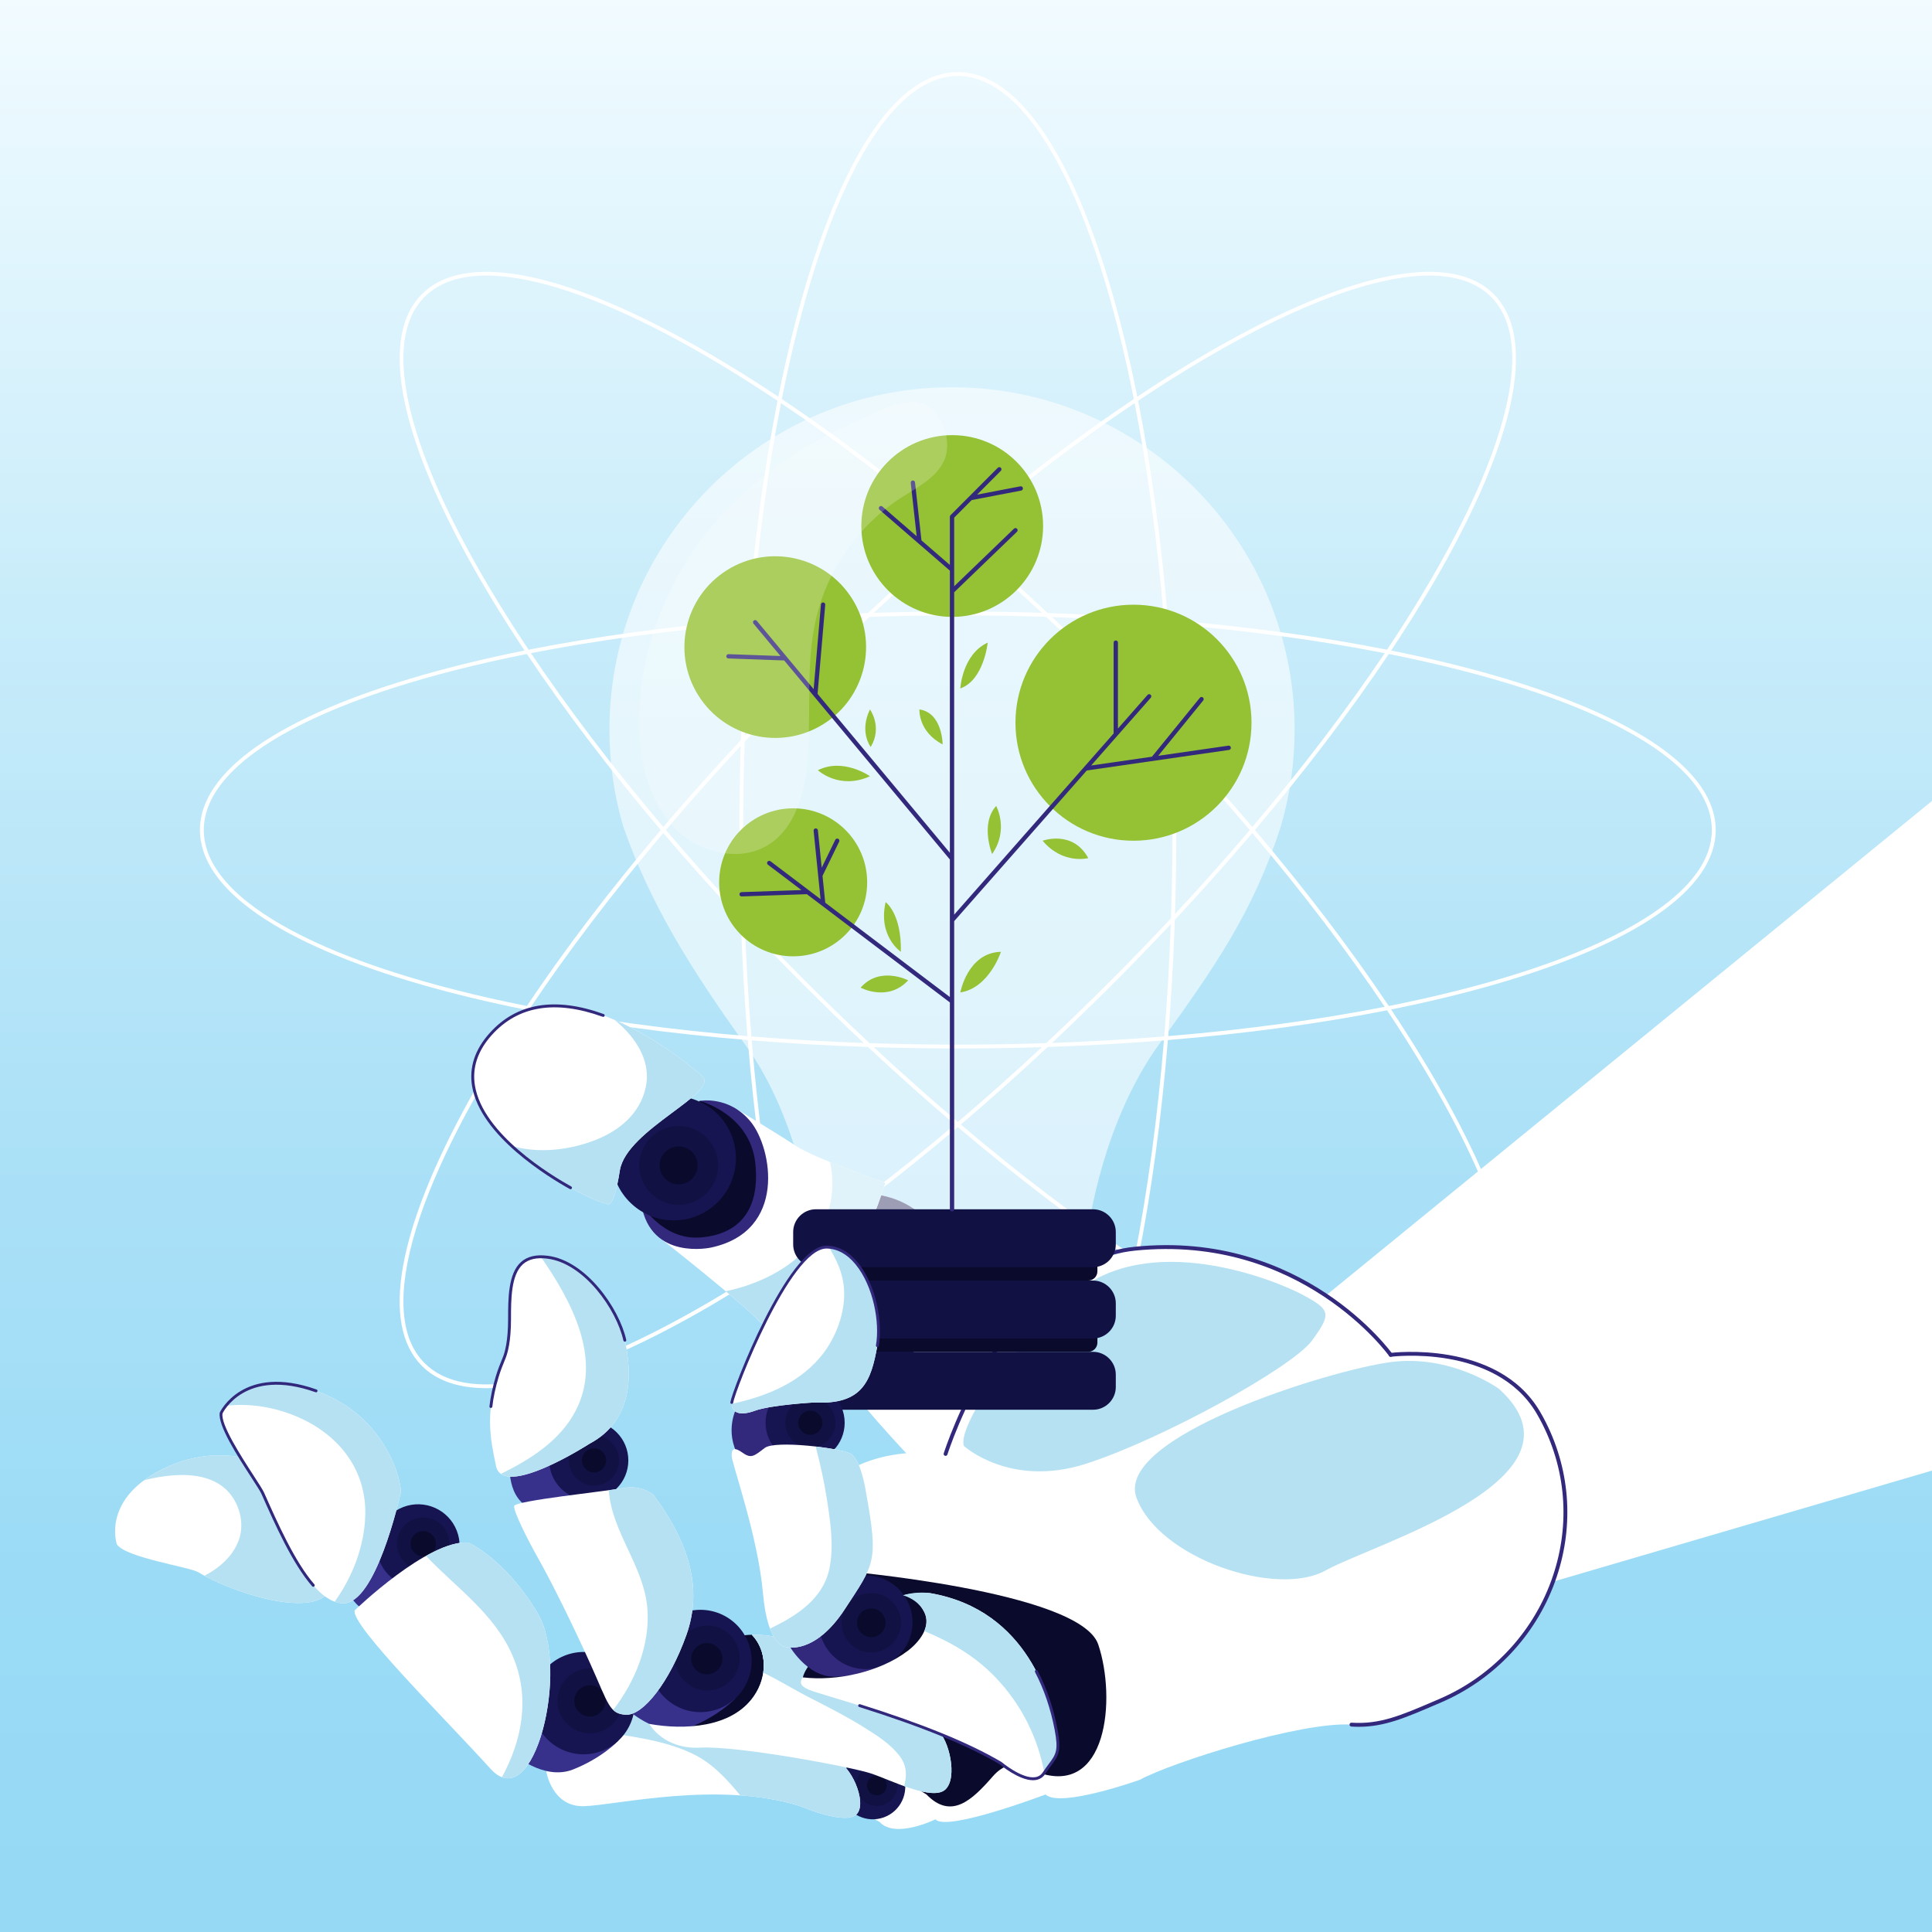 <?xml version="1.0" encoding="UTF-8"?>
<svg xmlns="http://www.w3.org/2000/svg" xmlns:xlink="http://www.w3.org/1999/xlink" version="1.1" x="0px" y="0px" viewBox="0 0 500 500" style="enable-background:new 0 0 500 500;" xml:space="preserve">
<rect x="0" y="0" width="500" height="500" fill="#808080" stroke="none"/>
<g id="BACKGROUND">
	<linearGradient id="SVGID_1_" gradientUnits="userSpaceOnUse" x1="250" y1="0" x2="250" y2="500">
		<stop offset="0" style="stop-color:#F2FBFF"></stop>
		<stop offset="0.025" style="stop-color:#EEFAFF"></stop>
		<stop offset="0.318" style="stop-color:#C8ECFA"></stop>
		<stop offset="0.587" style="stop-color:#ACE1F7"></stop>
		<stop offset="0.823" style="stop-color:#9BDBF6"></stop>
		<stop offset="1" style="stop-color:#95D9F5"></stop>
	</linearGradient>
	<rect style="fill:url(#SVGID_1_);" width="500" height="500"></rect>
</g>
<g id="OBJECTS">
	<g>
		<path style="fill:#FFFFFF;" d="M444.026,214.802c0-15.213-20.478-29.458-57.664-40.11c-8.211-2.352-17.025-4.469-26.338-6.34    c5.262-7.908,9.998-15.637,14.14-23.106c18.762-33.827,23.17-58.38,12.413-69.137c-10.76-10.758-35.313-6.349-69.138,12.413    c-7.469,4.143-15.198,8.879-23.107,14.14c-1.871-9.312-3.988-18.126-6.34-26.338c-10.652-37.186-24.896-57.665-40.11-57.665    c-15.213,0-29.458,20.479-40.11,57.665c-2.352,8.211-4.468,17.025-6.34,26.337c-7.908-5.261-15.637-9.997-23.106-14.14    C144.5,69.759,119.947,65.35,109.19,76.108c-10.757,10.757-6.349,35.311,12.413,69.137c4.143,7.469,8.879,15.198,14.14,23.106    c-9.312,1.871-18.127,3.988-26.338,6.34c-37.186,10.652-57.664,24.897-57.664,40.11c0,15.213,20.479,29.458,57.664,40.11    c8.211,2.352,17.025,4.468,26.337,6.34c-5.262,7.908-9.997,15.637-14.14,23.106c-18.762,33.826-23.17,58.38-12.413,69.137    c3.853,3.852,9.472,5.76,16.657,5.76c12.875,0,30.77-6.13,52.481-18.172c7.469-4.143,15.198-8.879,23.106-14.14    c1.871,9.312,3.988,18.126,6.34,26.338c10.652,37.186,24.897,57.664,40.11,57.664c15.213,0,29.458-20.478,40.11-57.664    c2.352-8.211,4.468-17.026,6.34-26.338c7.908,5.262,15.637,9.998,23.106,14.141c21.713,12.043,39.605,18.172,52.48,18.172    c7.183,0,12.805-1.907,16.657-5.76c10.757-10.757,6.349-35.311-12.413-69.137c-4.143-7.469-8.879-15.198-14.14-23.106    c9.312-1.871,18.126-3.987,26.338-6.34C423.548,244.26,444.026,230.015,444.026,214.802z M369.888,71.319    c6.826,0,12.262,1.775,15.983,5.496c10.413,10.414,5.945,34.543-12.58,67.945c-4.19,7.555-8.992,15.377-14.329,23.382    c-17.397-3.447-36.513-6.039-56.716-7.702c-1.663-20.203-4.256-39.32-7.703-56.718C325.393,83.111,352.286,71.319,369.888,71.319z     M303.429,214.802c0,7.731-0.133,15.355-0.383,22.854c-5.147,5.5-10.445,10.982-15.886,16.422    c-5.44,5.44-10.922,10.739-16.422,15.886c-7.499,0.25-15.123,0.383-22.854,0.383c-7.732,0-15.355-0.133-22.855-0.383    c-5.5-5.147-10.982-10.445-16.422-15.886c-5.466-5.466-10.761-10.949-15.886-16.427c-0.25-7.497-0.383-15.119-0.383-22.849    c0-7.73,0.133-15.352,0.383-22.849c5.125-5.478,10.42-10.962,15.886-16.427c5.465-5.465,10.948-10.762,16.425-15.886    c7.498-0.25,15.121-0.383,22.851-0.383c7.73,0,15.353,0.133,22.851,0.383c5.478,5.124,10.96,10.421,16.425,15.886    c5.466,5.465,10.761,10.949,15.886,16.427C303.296,199.45,303.429,207.072,303.429,214.802z M287.867,174.818    c-5.174-5.174-10.386-10.219-15.616-15.129c9.936,0.354,19.643,0.92,29.061,1.684c0.764,9.418,1.33,19.125,1.684,29.061    C298.086,185.204,293.041,179.992,287.867,174.818z M271.143,158.649c-7.478-6.991-14.99-13.694-22.479-20.065    c15.479-13.111,30.648-24.629,44.979-34.258c3.324,16.944,5.907,35.813,7.582,56.03    C291.426,159.565,281.374,158.994,271.143,158.649z M269.625,158.601c-7.17-0.226-14.423-0.344-21.741-0.344    c-7.318,0-14.571,0.118-21.741,0.344c7.277-6.776,14.541-13.236,21.741-19.355C255.084,145.365,262.348,151.825,269.625,158.601z     M224.625,158.649c-10.231,0.345-20.282,0.916-30.083,1.706c1.674-20.217,4.257-39.086,7.582-56.03    c14.331,9.63,29.5,21.147,44.979,34.258C239.614,144.955,232.103,151.658,224.625,158.649z M223.516,159.689    c-5.229,4.91-10.441,9.955-15.615,15.129c-5.174,5.174-10.219,10.386-15.129,15.616c0.354-9.936,0.92-19.643,1.684-29.061    C203.873,160.609,213.58,160.043,223.516,159.689z M191.731,191.542c-6.991,7.478-13.694,14.99-20.065,22.478    c-13.111-15.48-24.627-30.648-34.257-44.979c16.943-3.324,35.812-5.907,56.029-7.582    C192.647,171.26,192.076,181.311,191.731,191.542z M191.683,193.062c-0.226,7.17-0.344,14.423-0.344,21.74    c0,7.317,0.118,14.57,0.344,21.74c-6.776-7.276-13.239-14.54-19.358-21.74C178.444,207.602,184.908,200.338,191.683,193.062z     M191.731,238.061c0.345,10.231,0.916,20.282,1.706,30.083c-20.217-1.674-39.085-4.257-56.029-7.581    c9.63-14.332,21.146-29.5,34.257-44.98C178.037,223.071,184.74,230.583,191.731,238.061z M192.771,239.169    c4.911,5.229,9.955,10.442,15.129,15.616c5.174,5.174,10.386,10.219,15.615,15.129c-9.936-0.354-19.643-0.92-29.061-1.684    C193.691,258.812,193.125,249.105,192.771,239.169z M224.624,270.954c7.481,6.993,14.995,13.699,22.486,20.072    c-15.269,12.939-30.426,24.483-44.987,34.25c-3.324-16.943-5.907-35.811-7.581-56.028    C204.342,270.038,214.393,270.61,224.624,270.954z M226.138,271.002c7.172,0.226,14.427,0.344,21.746,0.344    c7.319,0,14.574-0.118,21.746-0.344c-7.237,6.742-14.503,13.21-21.746,19.369C240.641,284.212,233.375,277.745,226.138,271.002z     M271.143,270.954c10.231-0.345,20.282-0.916,30.082-1.706c-1.674,20.216-4.257,39.085-7.581,56.028    c-14.561-9.767-29.718-21.311-44.987-34.25C256.148,284.653,263.663,277.948,271.143,270.954z M272.252,269.914    c5.229-4.91,10.442-9.955,15.615-15.129c5.174-5.174,10.219-10.386,15.129-15.615c-0.354,9.936-0.92,19.643-1.684,29.061    C291.895,268.994,282.187,269.56,272.252,269.914z M304.037,238.061c6.991-7.478,13.694-14.99,20.065-22.478    c13.111,15.479,24.627,30.648,34.257,44.979c-16.944,3.324-35.812,5.907-56.029,7.582    C303.12,258.343,303.692,248.292,304.037,238.061z M304.085,236.548c0.226-7.172,0.344-14.427,0.344-21.746    c0-7.317-0.118-14.57-0.344-21.74c6.777,7.278,13.243,14.544,19.364,21.746C317.291,222.049,310.825,229.313,304.085,236.548z     M304.037,191.542c-0.345-10.231-0.916-20.282-1.707-30.082c20.217,1.674,39.085,4.257,56.028,7.581    c-9.767,14.561-21.31,29.718-34.25,44.987C317.735,206.537,311.03,199.023,304.037,191.542z M247.884,19.659    c18.832,0,35.501,33.102,45.551,83.606c-14.739,9.864-30.09,21.548-45.551,34.657c-15.461-13.109-30.812-24.794-45.55-34.657    C212.383,52.761,229.053,19.659,247.884,19.659z M109.897,76.815c3.722-3.722,9.153-5.497,15.982-5.497    c17.603,0,44.496,11.793,75.345,32.404c-3.447,17.397-6.04,36.515-7.703,56.718c-20.202,1.663-39.319,4.256-56.716,7.703    C108.201,125.325,96.581,90.131,109.897,76.815z M52.742,214.802c0-18.831,33.102-35.501,83.606-45.551    c9.864,14.739,21.548,30.089,34.658,45.551c-13.109,15.461-24.794,30.812-34.658,45.551    C85.844,250.303,52.742,233.633,52.742,214.802z M177.843,340.209c-33.402,18.525-57.531,22.992-67.945,12.579    c-13.315-13.316-1.696-48.509,26.909-91.327c17.397,3.447,36.513,6.039,56.716,7.702c1.663,20.202,4.255,39.319,7.703,56.716    C193.22,331.217,185.397,336.018,177.843,340.209z M247.884,409.944c-18.831,0-35.501-33.102-45.551-83.605    c14.739-9.864,30.089-21.548,45.551-34.658c15.461,13.109,30.812,24.794,45.551,34.657    C283.385,376.842,266.716,409.944,247.884,409.944z M385.871,352.788c-10.414,10.416-34.544,5.947-67.946-12.579    c-7.555-4.19-15.377-8.992-23.382-14.329c3.447-17.397,6.039-36.513,7.702-56.716c20.203-1.663,39.319-4.255,56.716-7.702    C387.567,304.279,399.186,339.472,385.871,352.788z M324.763,214.802c13.109-15.461,24.793-30.812,34.657-45.551    c50.504,10.049,83.605,26.719,83.605,45.551s-33.102,35.501-83.605,45.55C349.557,245.613,337.873,230.263,324.763,214.802z"></path>
		<g>
			<polygon style="fill:#FFFFFF;" points="332.698,343.803 501.422,206.121 501.422,380.171 382.04,415.165    "></polygon>
			<g>
				<g>
					<path style="fill:#FFFFFF;" d="M287.373,326.568l-34.372-7.525c0,0-7.557-2.713-12.432,3.763       c-4.876,6.476-22.371,31.981-20.327,36.293c2.044,4.311,19.108,22.124,19.108,22.124l27.547-21.778L287.373,326.568z"></path>
					<g>
						<g>
							<circle style="fill:#171551;" cx="223.936" cy="331.349" r="22.365"></circle>
							<circle style="fill:#111144;" cx="226.895" cy="331.349" r="14.201"></circle>
							<circle style="fill:#0A0A2D;" cx="226.895" cy="331.349" r="6.833"></circle>
						</g>
						<g>
							<g>
								<path style="fill:#FFFFFF;" d="M229.111,306.123c0,0-18.264-6.338-23.027-9.507c-4.763-3.169-15.214-9.422-15.214-9.422          l-19.4,33.728c0,0,21.858,17.206,25.123,21.193l5.092,2.525C201.686,344.639,219.604,337.082,229.111,306.123z"></path>
								<path style="fill:#B6E1F3;" d="M214.809,300.75c0.363,1.629,0.576,3.298,0.605,5.003          c0.263,15.855-13.057,25.338-27.584,28.424c4.062,3.407,7.598,6.515,8.763,7.938l5.092,2.525          c0,0,17.919-7.557,27.426-38.516C229.111,306.123,221.49,303.477,214.809,300.75z"></path>
							</g>
							<g>
								<g>
									<path style="fill:#32287C;" d="M181.088,284.914c0,0,7.557-1.463,13.164,5.363c5.607,6.826,9.507,28.371-10.238,32.59           c0,0-15.577,3.498-18.039-11.197L181.088,284.914z"></path>
									<path style="fill:#0A0A2D;" d="M181.088,284.914c0,0,13.006,3.348,14.383,16.089c1.377,12.741-4.766,18.598-14.383,19.258           c-9.617,0.66-15.114-8.591-15.114-8.591L181.088,284.914z"></path>
								</g>
								<g>
									
										<ellipse transform="matrix(0.683 -0.73 0.73 0.683 -163.659 222.322)" style="fill:#171551;" cx="174.462" cy="299.826" rx="16.089" ry="16.089"></ellipse>
									<path style="fill:#111144;" d="M181.256,310.132c-4.711,3.105-11.046,1.803-14.151-2.907           c-3.105-4.711-1.803-11.046,2.907-14.151c4.711-3.105,11.046-1.803,14.151,2.907           C187.268,300.691,185.966,307.027,181.256,310.132z"></path>
									<path style="fill:#0A0A2D;" d="M178.339,305.707c-2.267,1.494-5.315,0.868-6.809-1.399           c-1.494-2.267-0.868-5.315,1.399-6.809c2.267-1.494,5.315-0.868,6.809,1.399           C181.231,301.164,180.605,304.213,178.339,305.707z"></path>
								</g>
							</g>
						</g>
						<g>
							<path style="fill:#FFFFFF;" d="M181.575,278.332c0,0-35.527-31.934-54.574-10.726c-19.046,21.208,26.21,43.879,30.031,43.879         c0,0,1.705,2.194,3.373-8.532C162.073,292.228,186.905,282.607,181.575,278.332z"></path>
							<path style="fill:#B6E1F3;" d="M181.575,278.332c0,0-10.158-9.129-22.523-14.383c0.582,0.487,1.161,0.978,1.714,1.497         c4.409,4.138,7.707,9.772,6.34,15.996c-1.496,6.807-6.855,11.194-13.117,13.628c-6.715,2.61-14.574,3.496-21.566,1.506         c9.52,8.819,22.628,14.91,24.609,14.91c0,0,1.705,2.194,3.373-8.532C162.073,292.228,186.905,282.607,181.575,278.332z"></path>
							<g>
								<path style="fill:#32287C;" d="M147.653,307.768c-0.062,0-0.124-0.015-0.182-0.047c-5.388-2.99-23.134-13.745-25.289-26.587          c-0.818-4.878,0.709-9.513,4.54-13.779c7.007-7.802,16.938-9.455,29.519-4.917c0.195,0.07,0.295,0.285,0.225,0.48          c-0.07,0.195-0.286,0.294-0.48,0.225c-12.267-4.425-21.925-2.84-28.707,4.712c-3.67,4.087-5.137,8.512-4.358,13.154          c2.099,12.512,19.599,23.105,24.913,26.055c0.181,0.101,0.246,0.329,0.146,0.51          C147.913,307.699,147.785,307.768,147.653,307.768z"></path>
							</g>
						</g>
					</g>
				</g>
				<g>
					<path style="fill:#FFFFFF;" d="M214.821,384.35c0,0,8.428-10.423,29.891-8.071c0,0,13.347-49.838,52.3-53.161       c38.954-3.323,62.894,27.515,62.894,27.515s27.186-3.634,38.142,14.819c0.548,0.923,1.074,1.89,1.58,2.896       c13.583,27.002,0.902,59.843-26.87,71.773c-9.62,4.133-15.265,6.702-22.996,6.208c-13.172-0.841-46.663,9.832-54.778,14.28       c0,0-20.645,7.386-24.386,3.8c0,0-25.78,9.765-28.492,6.424c0,0-10.374,5.14-14.455,0.696c0,0-13.898-7.09-3.704-16.515       C234.139,445.59,214.821,384.35,214.821,384.35z"></path>
					<g>
						<path style="fill:#32287C;" d="M351.65,446.893c-0.627,0-1.266-0.021-1.921-0.063c-0.275-0.018-0.484-0.255-0.467-0.531        c0.017-0.274,0.212-0.491,0.531-0.467c7.328,0.472,12.763-1.866,21.752-5.732l1.016-0.437        c13.382-5.749,23.913-16.882,28.892-30.544c4.91-13.473,4.103-27.872-2.272-40.546c-0.509-1.011-1.035-1.975-1.563-2.864        c-10.665-17.965-37.379-14.616-37.646-14.58c-0.272,0.043-0.525-0.155-0.561-0.429c-0.037-0.273,0.155-0.525,0.429-0.561        c0.275-0.039,27.643-3.465,38.638,15.06c0.541,0.909,1.078,1.893,1.597,2.926c6.501,12.923,7.324,27.603,2.318,41.337        c-5.073,13.92-15.802,25.264-29.436,31.12l-1.015,0.436C363.603,444.605,358.284,446.892,351.65,446.893z"></path>
					</g>
					<g>
						<path style="fill:#0A0A2D;" d="M217.07,406.455c0,0,62.486,5.243,67.157,19.142c4.671,13.899,2.418,39.795-15.99,32.97        c0,0-5.867-5.054-11.268,1.125c-5.402,6.179-10.757,11.349-17.209,4.707l-5.292-3.267c0,0-1.518,11.657-6.817,6.372        c-5.299-5.285-8.197-6.3-3.704-12.487L217.07,406.455z"></path>
					</g>
					<g>
						<path style="fill:#B6E1F3;" d="M249.472,374.231c0,0,11.953,10.894,31.583,4.588c19.63-6.307,53.455-24.958,58.513-31.913        c5.058-6.955,4.742-7.903-2.213-11.697c-6.955-3.794-40.148-17.387-59.748,0C258.007,352.596,247.891,370.26,249.472,374.231z        "></path>
						<path style="fill:#B6E1F3;" d="M387.948,359.444c0,0-12.308-9.015-28.099-6.925s-71.525,19.362-65.719,35.109        c5.806,15.748,36.234,25.853,48.887,18.827C355.669,399.428,413.493,382.625,387.948,359.444z"></path>
						<g>
							<path style="fill:#32287C;" d="M244.712,376.779c-0.049,0-0.1-0.007-0.148-0.022c-0.264-0.082-0.411-0.362-0.329-0.626         c0.156-0.5,15.96-50.065,49.422-53.469c43.492-4.431,66.432,27.362,66.658,27.684c0.159,0.226,0.105,0.537-0.12,0.696         c-0.226,0.161-0.538,0.105-0.696-0.12c-0.224-0.316-22.841-31.608-65.74-27.266c-32.805,3.337-48.415,52.277-48.568,52.771         C245.123,376.641,244.925,376.779,244.712,376.779z"></path>
						</g>
					</g>
				</g>
			</g>
		</g>
		<g>
			<path style="fill:#0A0A2D;" d="M281.63,331.404h-67.493c-1.307,0-2.377-1.07-2.377-2.377v-1.302c0-1.307,1.07-2.377,2.377-2.377     h67.493c1.307,0,2.377,1.07,2.377,2.377v1.302C284.007,330.334,282.938,331.404,281.63,331.404z"></path>
			<path style="fill:#0A0A2D;" d="M281.63,349.853h-67.493c-1.307,0-2.377-1.07-2.377-2.377v-1.303c0-1.307,1.07-2.377,2.377-2.377     h67.493c1.307,0,2.377,1.07,2.377,2.377v1.303C284.007,348.783,282.938,349.853,281.63,349.853z"></path>
			<path style="opacity:0.58;fill:#FFFFFF;" d="M331.478,213.86c2.322-7.923,3.573-16.305,3.573-24.979     c0-48.969-39.698-88.667-88.667-88.667s-88.667,39.698-88.667,88.667c0,8.674,1.251,17.055,3.573,24.979v0     c6.776,19.562,17.154,36.497,31.608,56.543c14.453,20.047,17.17,46.543,17.17,46.543h36.316h35.474     c0,0,3.558-26.496,18.012-46.543C314.324,250.357,324.266,236.195,331.478,213.86z"></path>
			<path style="fill:#111144;" d="M282.884,327.943h-71.73c-3.235,0-5.882-2.647-5.882-5.882v-3.223     c0-3.235,2.647-5.882,5.882-5.882h71.73c3.235,0,5.882,2.647,5.882,5.882v3.223C288.766,325.296,286.119,327.943,282.884,327.943     z"></path>
			<path style="fill:#111144;" d="M282.884,346.392h-71.73c-3.235,0-5.882-2.647-5.882-5.882v-3.223     c0-3.235,2.647-5.882,5.882-5.882h71.73c3.235,0,5.882,2.647,5.882,5.882v3.223C288.766,343.745,286.119,346.392,282.884,346.392     z"></path>
			<path style="fill:#111144;" d="M282.884,364.841h-71.73c-3.235,0-5.882-2.647-5.882-5.882v-3.223     c0-3.235,2.647-5.882,5.882-5.882h71.73c3.235,0,5.882,2.647,5.882,5.882v3.223C288.766,362.194,286.119,364.841,282.884,364.841     z"></path>
			<g>
				<g>
					<g>
						<circle style="fill:#95C134;" cx="293.345" cy="187.037" r="30.542"></circle>
						
							<ellipse transform="matrix(0.848 -0.529 0.529 0.848 -58.206 131.68)" style="fill:#95C134;" cx="200.775" cy="167.451" rx="23.518" ry="23.518"></ellipse>
						<circle style="fill:#95C134;" cx="246.434" cy="136.133" r="23.518"></circle>
						<circle style="fill:#95C134;" cx="205.271" cy="228.345" r="19.151"></circle>
						<path style="fill:#95C134;" d="M269.83,217.579c0,0,7.802-2.883,11.809,4.498C281.639,222.077,275.102,223.834,269.83,217.579        z"></path>
						<path style="fill:#95C134;" d="M256.757,221.023c0,0-3.163-7.806,1.054-12.443        C257.811,208.58,261.185,214.697,256.757,221.023z"></path>
						<path style="fill:#95C134;" d="M225.341,193.315c0,0-3.022-3.868-0.195-9.717        C225.145,183.598,228.451,188.126,225.341,193.315z"></path>
						<path style="fill:#95C134;" d="M225.153,200.889c0,0-6.903-4.868-13.483-1.553        C211.67,199.336,217.208,204.508,225.153,200.889z"></path>
						<path style="fill:#95C134;" d="M233.14,246.327c0,0-5.977-4.006-3.937-12.863C229.203,233.464,233.351,236.416,233.14,246.327        z"></path>
						<path style="fill:#95C134;" d="M235.038,253.707c0,0-7.324-3.796-12.308,1.898        C222.73,255.605,229.766,259.401,235.038,253.707z"></path>
						<path style="fill:#95C134;" d="M248.533,178.167c0,0,0.464-8.796,7.085-11.858        C255.618,166.308,254.648,176.007,248.533,178.167z"></path>
						<path style="fill:#95C134;" d="M243.946,192.645c0,0,0-8.143-5.996-9.047C237.95,183.598,237.567,189.329,243.946,192.645z"></path>
						<path style="fill:#95C134;" d="M248.533,256.844c0,0,1.887-10.292,10.508-10.517        C259.041,246.327,256.01,255.678,248.533,256.844z"></path>
					</g>
				</g>
				<path style="fill:#32287C;" d="M317.909,192.98l-18.161,2.623l11.643-14.319c0.195-0.239,0.158-0.589-0.081-0.783      c-0.238-0.193-0.589-0.16-0.783,0.08l-12.405,15.256l-15.731,2.272l15.431-17.533c0.203-0.231,0.182-0.583-0.05-0.786      c-0.229-0.203-0.582-0.18-0.785,0.05l-7.665,8.709v-22.241c0-0.308-0.249-0.557-0.557-0.557c-0.308,0-0.557,0.249-0.557,0.557      v23.506l-41.269,46.892v-83.435l16.249-15.649c0.222-0.214,0.228-0.566,0.015-0.787c-0.214-0.222-0.566-0.227-0.787-0.015      l-15.477,14.905v-17.764l4.535-4.548l12.808-2.456c0.302-0.058,0.5-0.349,0.442-0.652c-0.058-0.302-0.355-0.498-0.651-0.442      l-11.202,2.148l6.145-6.163c0.216-0.217,0.216-0.57-0.001-0.787c-0.217-0.216-0.571-0.217-0.788,0.001l-12.24,12.275      c-0.011,0.011-0.015,0.025-0.024,0.037c-0.037,0.044-0.072,0.089-0.095,0.143c-0.028,0.068-0.042,0.14-0.043,0.212      c0,0,0,0.001,0,0.001v0c0,0.001,0,0.001,0,0.001v12.48l-7.353-6.364l-1.667-15.001c-0.034-0.307-0.301-0.525-0.615-0.492      c-0.305,0.034-0.525,0.309-0.491,0.615l1.535,13.806l-8.875-7.681c-0.232-0.201-0.584-0.176-0.785,0.057      c-0.201,0.232-0.176,0.584,0.057,0.785l9.942,8.605c0.001,0.001,0.002,0.002,0.003,0.003l8.25,7.14V220.7l-34.239-41.13      l1.983-23.05c0.027-0.307-0.201-0.576-0.507-0.602c-0.321-0.038-0.576,0.201-0.602,0.507l-1.886,21.929l-14.716-17.677      c-0.197-0.236-0.548-0.27-0.784-0.072c-0.237,0.197-0.269,0.548-0.072,0.784l6.984,8.389l-13.443-0.481      c-0.298-0.015-0.565,0.229-0.576,0.536c-0.011,0.308,0.229,0.565,0.536,0.576l14.438,0.516l42.88,51.507      c0.001,0.001,0.003,0.002,0.004,0.003v35.598l-32.251-24.413l-0.706-6.946l4.304-8.854c0.134-0.277,0.019-0.61-0.257-0.744      c-0.279-0.135-0.609-0.019-0.744,0.257l-3.517,7.234l-0.984-9.682c-0.031-0.305-0.286-0.519-0.61-0.497      c-0.305,0.031-0.528,0.304-0.497,0.61l1.799,17.704l-2.986-2.26c-0.002-0.002-0.005-0.003-0.007-0.005l-9.96-7.539      c-0.246-0.187-0.595-0.138-0.779,0.108c-0.186,0.245-0.138,0.594,0.108,0.779l8.67,6.563l-15.499,0.535      c-0.308,0.01-0.548,0.268-0.537,0.575c0.01,0.301,0.257,0.538,0.556,0.538c0.007,0,0.013,0,0.02-0.001l16.868-0.582      l37.011,28.016v53.524c0,0.308,0.249,0.556,0.557,0.556c0.308,0,0.557-0.249,0.557-0.556V238.39l34.318-38.993l36.809-5.316      c0.304-0.044,0.515-0.326,0.472-0.63C318.495,193.146,318.206,192.93,317.909,192.98z"></path>
			</g>
			<path style="opacity:0.21;fill:#FFFFFF;" d="M186.347,133.785c-13.617,15.157-21.873,35.46-20.855,55.809     c0.45,8.992,2.903,18.319,9.182,24.771c6.279,6.452,17.067,9.029,24.559,4.036c6.245-4.162,8.689-12.139,9.533-19.596     c1.461-12.9-0.502-26.161,2.455-38.802c2.97-12.695,11.027-24.125,21.986-31.188c4.154-2.677,8.977-5.039,11.09-9.506     c2.267-4.79-0.221-12.952-5.533-14.89c-5.036-1.837-13.381,2.951-17.915,4.933C207.849,115.037,195.854,123.203,186.347,133.785z     "></path>
		</g>
	</g>
	<g>
		<g>
			<path style="fill:#FFFFFF;" d="M30.241,399.666c0,0-4.243-12.255,13.147-20.075c17.389-7.82,31.52,2.19,32.443,3.714     c0.923,1.523,14.373,23.955,8.651,29.433c-5.722,5.478-24.851-0.781-33.134-5.833C49.104,405.536,32.489,403.131,30.241,399.666z     "></path>
			<path style="fill:#B6E1F3;" d="M75.831,383.305c-0.923-1.523-15.054-11.534-32.443-3.714c-2.437,1.096-4.435,2.28-6.094,3.504     c2.5-0.65,5.048-1.102,7.604-1.285c4.677-0.335,9.922,0.274,13.514,3.587c3.439,3.171,4.999,8.64,3.426,13.081     c-1.453,4.103-4.842,7.18-8.926,9.325c8.916,4.848,26.182,10.093,31.569,4.935C90.204,407.259,76.754,384.828,75.831,383.305z"></path>
		</g>
		<g>
			<g>
				<path style="fill:#171551;" d="M233.793,459.596c1.563,4.372-0.715,9.184-5.087,10.746c-4.372,1.563-9.184-0.715-10.747-5.087      c-1.563-4.372,0.715-9.184,5.087-10.746C227.419,452.946,232.23,455.223,233.793,459.596z"></path>
				<path style="fill:#111144;" d="M231.95,460.254c0.992,2.776-0.454,5.831-3.23,6.823c-2.776,0.992-5.831-0.454-6.823-3.23      c-0.992-2.776,0.454-5.831,3.23-6.823C227.903,456.032,230.958,457.478,231.95,460.254z"></path>
				<path style="fill:#0A0A2D;" d="M229.342,461.186c0.477,1.336-0.218,2.806-1.554,3.283c-1.336,0.478-2.806-0.218-3.283-1.554      c-0.478-1.336,0.218-2.806,1.554-3.283C227.395,459.155,228.865,459.851,229.342,461.186z"></path>
			</g>
			<g>
				<path style="fill:#38318C;" d="M88.497,408.426c0,0,2.506,9.751,10.565,9.512l14.663-8.684l-14.527-15.032L88.497,408.426z"></path>
				<g>
					<path style="fill:#171551;" d="M118.218,396.152c2.15,5.527-0.588,11.751-6.115,13.901c-5.527,2.15-11.751-0.587-13.901-6.115       c-2.15-5.527,0.588-11.751,6.115-13.901C109.845,387.888,116.068,390.625,118.218,396.152z"></path>
					<circle style="fill:#111144;" cx="109.535" cy="399.53" r="6.818"></circle>
					<path style="fill:#0A0A2D;" d="M112.592,398.341c0.657,1.689-0.179,3.59-1.868,4.247c-1.689,0.657-3.59-0.18-4.247-1.868       c-0.657-1.689,0.179-3.59,1.868-4.247C110.034,395.816,111.935,396.652,112.592,398.341z"></path>
				</g>
			</g>
			<g>
				<g>
					<path style="fill:#FFFFFF;" d="M141.353,458.322c0,0,1.396,9.341,9.745,9.117c8.35-0.224,34.876-6.697,56.04,0.005       c0,0,11.903,5.137,14.633,2.007c2.73-3.13-1.722-12.88-5.42-13.705c-3.698-0.826-52.033-16.922-52.033-16.922L141.353,458.322z       "></path>
				</g>
				<g>
					<g>
						<g>
							<path style="fill:#B6E1F3;" d="M216.352,455.746c-3.698-0.826-52.032-16.922-52.032-16.922l-10.09,9.171         c8.466,1.303,17.475,2.234,25.087,5.906c5.065,2.443,8.756,6.51,12.265,10.751c5.278,0.37,10.567,1.211,15.557,2.792         c0,0,11.903,5.137,14.633,2.007C224.503,466.321,220.05,456.572,216.352,455.746z"></path>
						</g>
					</g>
				</g>
			</g>
			<g>
				<path style="fill:#FFFFFF;" d="M57.247,365.637c0,0,5.681-12.376,24.549-5.681c18.868,6.695,22.317,24.549,21.912,26.375      c-0.406,1.826-6.492,28.607-14.811,28.607c-8.318,0-15.822-17.058-20.897-28.484C66.879,383.931,56.435,369.897,57.247,365.637z      "></path>
				<path style="fill:#B6E1F3;" d="M81.796,359.956c-14.176-5.03-20.907,0.704-23.379,3.867c5.774-0.686,11.715,0.192,17.157,2.279      c11.474,4.401,19.466,13.83,18.944,26.464c-0.321,7.777-3.281,15.525-7.905,21.951c0.753,0.273,1.514,0.421,2.283,0.421      c8.318,0,14.405-26.781,14.811-28.607C104.114,384.505,100.665,366.651,81.796,359.956z"></path>
				<g>
					<path style="fill:#32287C;" d="M81.074,410.656c-0.104,0-0.208-0.043-0.282-0.128c-5.103-5.839-9.668-16.117-13.001-23.623       l-0.133-0.299c-0.296-0.667-1.305-2.225-2.582-4.196c-3.509-5.418-8.813-13.607-8.196-16.844       c0.085-0.213,6.073-12.695,25.043-5.964c0.195,0.069,0.297,0.284,0.228,0.478c-0.069,0.196-0.282,0.297-0.479,0.229       c-18.332-6.506-24.028,5.362-24.083,5.483c-0.533,2.855,4.882,11.215,8.117,16.21c1.295,1.999,2.318,3.579,2.638,4.299       l0.133,0.299c3.314,7.462,7.853,17.682,12.88,23.434c0.136,0.156,0.121,0.393-0.036,0.529       C81.25,410.626,81.162,410.656,81.074,410.656z"></path>
				</g>
			</g>
			<g>
				<path style="fill:#38318C;" d="M132.626,453.746c0,0,8.018,7.203,15.653,4.202c7.636-3.001,11.793-7.503,11.793-7.503      l-20.906-5.431L132.626,453.746z"></path>
				<g>
					<path style="fill:#171551;" d="M163.493,436.319c2.461,6.886-1.126,14.464-8.012,16.926       c-6.886,2.461-14.464-1.126-16.925-8.012c-2.461-6.886,1.126-14.464,8.012-16.925       C153.454,425.845,161.032,429.432,163.493,436.319z"></path>
					<path style="fill:#111144;" d="M160.591,437.356c1.563,4.372-0.715,9.184-5.087,10.747c-4.372,1.563-9.184-0.715-10.747-5.087       c-1.563-4.372,0.715-9.184,5.087-10.746C154.217,430.706,159.028,432.984,160.591,437.356z"></path>
					<path style="fill:#0A0A2D;" d="M156.483,438.824c0.752,2.104-0.344,4.419-2.448,5.171c-2.104,0.752-4.419-0.344-5.171-2.448       c-0.752-2.104,0.344-4.419,2.448-5.171C153.416,435.624,155.731,436.72,156.483,438.824z"></path>
				</g>
			</g>
			<g>
				<path style="fill:#FFFFFF;" d="M91.807,416.748c0,0,18.877-18.248,29.365-17.548c0,0,9.614,4.195,18.004,18.353      c8.39,14.158-0.874,52.787-12.235,40.202C115.579,445.169,90.584,420.487,91.807,416.748z"></path>
				<path style="fill:#B6E1F3;" d="M139.176,417.552c-8.39-14.158-18.003-18.353-18.003-18.353      c-3.137-0.209-7.025,1.282-10.933,3.468c8.037,8.449,18.003,15.121,22.609,26.297c4.345,10.542,2.249,21.426-2.95,30.974      C139.804,463.682,146.823,430.457,139.176,417.552z"></path>
			</g>
		</g>
		<g>
			<g>
				<path style="fill:#38318C;" d="M131.961,378.581c0,0-1.144,9.531,6.1,12.104l16.031-2.648l-7.712-18.378L131.961,378.581z"></path>
				<g>
					<circle style="fill:#171551;" cx="152.374" cy="377.948" r="10.238"></circle>
					<circle style="fill:#111144;" cx="153.729" cy="377.948" r="6.501"></circle>
					<circle style="fill:#0A0A2D;" cx="153.729" cy="377.948" r="3.128"></circle>
				</g>
			</g>
			<g>
				<path style="fill:#FFFFFF;" d="M128.682,356.272c0.499-1.665,1.149-3.285,1.809-4.893c0.552-1.347,1.381-4.316,1.381-10.014      c0-8.547,0.233-17.17,9.788-16.005c9.555,1.165,18.178,13.133,20.043,21.482c1.864,8.349,2.33,20.701-9.089,26.761      c0,0-22.374,14.449-24.238,5.826C126.727,371.802,125.809,365.861,128.682,356.272z"></path>
				<path style="fill:#B6E1F3;" d="M161.704,346.843c-1.865-8.349-10.488-20.317-20.043-21.482      c-0.605-0.074-1.172-0.107-1.704-0.105c7.976,11.459,16.02,26.463,9.006,39.878c-4.026,7.7-11.514,12.44-19.32,16.307      c5.151,3.667,22.972-7.837,22.972-7.837C164.034,367.544,163.568,355.192,161.704,346.843z"></path>
				<g>
					<path style="fill:#32287C;" d="M127.044,364.378c-0.014,0-0.028-0.001-0.043-0.002c-0.205-0.023-0.354-0.209-0.33-0.415       c0.277-2.461,0.817-5.011,1.652-7.796c0.504-1.683,1.149-3.291,1.822-4.928c0.505-1.231,1.352-4.152,1.352-9.872       c0-5.254,0-11.792,3.355-14.763c1.636-1.449,3.879-1.979,6.854-1.613c9.873,1.203,18.514,13.492,20.364,21.771       c0.045,0.202-0.083,0.403-0.285,0.448c-0.197,0.044-0.402-0.081-0.448-0.284c-1.801-8.065-10.175-20.027-19.722-21.191       c-2.751-0.335-4.8,0.132-6.265,1.431c-3.103,2.747-3.103,9.098-3.103,14.201c0,5.848-0.883,8.874-1.409,10.157       c-0.665,1.618-1.303,3.208-1.797,4.857c-0.822,2.742-1.354,5.249-1.626,7.665C127.395,364.236,127.233,364.378,127.044,364.378       z"></path>
				</g>
			</g>
			<g>
				<g>
					<path style="fill:#0A0A2D;" d="M195.111,438.96c3.513-5.076,3.475-11.741-0.54-15.893c-2.59,0.069-5.459,0.578-7.595,2.157       c-4.431,3.275-15.834,17.114-18.411,20.27C177.4,448.301,189.42,447.182,195.111,438.96z"></path>
					<g>
						<path style="fill:#38318C;" d="M162.882,442.83c0,0,8.018,7.203,15.653,4.202c7.636-3.001,11.793-7.503,11.793-7.503        l-20.906-5.431L162.882,442.83z"></path>
						<g>
							<path style="fill:#171551;" d="M193.749,425.403c2.461,6.886-1.126,14.464-8.012,16.925         c-6.886,2.461-14.464-1.126-16.925-8.012c-2.461-6.886,1.126-14.464,8.012-16.925         C183.71,414.93,191.288,418.517,193.749,425.403z"></path>
							
								<ellipse transform="matrix(0.325 -0.946 0.946 0.325 -282.498 462.628)" style="fill:#111144;" cx="182.93" cy="429.27" rx="8.407" ry="8.407"></ellipse>
							<path style="fill:#0A0A2D;" d="M186.739,427.909c0.752,2.104-0.344,4.419-2.448,5.171c-2.104,0.752-4.419-0.344-5.171-2.448         c-0.752-2.104,0.344-4.419,2.448-5.171C183.672,424.709,185.987,425.805,186.739,427.909z"></path>
						</g>
					</g>
				</g>
				<g>
					<path style="fill:#FFFFFF;" d="M169.065,386.789c0,0-3.146-2.553-7.516-1.713c-4.37,0.84-28.316,3.287-28.491,4.685       c-0.175,1.398,3.496,8.74,6.467,13.983c2.971,5.244,8.565,16.43,13.284,26.918c4.719,10.487,4.894,12.935,9.264,13.109       c4.37,0.175,11.187-8.39,15.557-20.625C182,410.91,178.154,399.024,169.065,386.789z"></path>
					<path style="fill:#B6E1F3;" d="M169.065,386.789c0,0-3.146-2.553-7.516-1.713c-0.784,0.151-2.204,0.353-3.996,0.592       c0.728,10.955,9.32,19.839,10.018,31.02c0.576,9.226-3.182,18.464-8.878,25.841c0.868,0.838,1.873,1.181,3.38,1.242       c4.37,0.175,11.187-8.39,15.557-20.625S178.154,399.024,169.065,386.789z"></path>
				</g>
			</g>
			<g>
				<g>
					<path style="fill:#FFFFFF;" d="M242.624,447.764c-2.938-2.346-41.59-24.085-41.59-24.085s-2.979-0.705-6.463-0.612       c4.014,4.152,4.053,10.817,0.54,15.893c-5.691,8.222-18.121,8.804-27.076,7.185c-0.067,0.082,0.135-0.165,0,0       c0,0,3.626,6.659,13.245,6.144c9.619-0.515,39.091,4.982,44.197,6.7c5.105,1.718,15.928,7.215,19.192,4.123       C247.932,460.02,245.562,450.11,242.624,447.764z"></path>
					<path style="fill:#D2D2D2;" d="M168.035,446.145L168.035,446.145C168.039,446.141,168.032,446.15,168.035,446.145       C168.032,446.149,168.038,446.142,168.035,446.145z"></path>
				</g>
				<g>
					<g>
						<g>
							<path style="fill:#B6E1F3;" d="M242.624,447.764c-2.938-2.346-41.59-24.085-41.59-24.085s-2.979-0.705-6.463-0.612         c2.534,2.621,3.48,6.243,2.952,9.835c3.852,1.797,7.514,4.13,11.273,6.063c4.857,2.498,9.776,4.95,14.42,7.833         c3.483,2.163,7.276,4.49,9.743,7.848c1.783,2.428,1.723,5.021,1.027,7.6c4.377,1.566,8.794,2.654,10.682,0.865         C247.932,460.02,245.562,450.11,242.624,447.764z"></path>
						</g>
						<g>
							<path style="fill:#B6E1F3;" d="M168.035,446.145L168.035,446.145C168.039,446.141,168.032,446.15,168.035,446.145         C168.032,446.149,168.038,446.142,168.035,446.145z"></path>
						</g>
					</g>
				</g>
			</g>
		</g>
		<g>
			<g>
				<path style="fill:#32287C;" d="M204.501,358.725l-13.867,5.633c0,0-3.285,5.984,0.587,12.672l15.957,1.416L204.501,358.725z"></path>
				<g>
					<g>
						<g>
							<circle style="fill:#171551;" cx="208.362" cy="368.208" r="10.238"></circle>
						</g>
						<g>
							<path style="fill:#111144;" d="M216.218,368.208c0,3.59-2.91,6.501-6.501,6.501c-3.59,0-6.501-2.91-6.501-6.501         c0-3.59,2.91-6.501,6.501-6.501C213.307,361.707,216.218,364.617,216.218,368.208z"></path>
						</g>
						<g>
							<path style="fill:#0A0A2D;" d="M212.845,368.208c0,1.727-1.4,3.128-3.128,3.128c-1.727,0-3.128-1.4-3.128-3.128         c0-1.727,1.4-3.128,3.128-3.128C211.444,365.08,212.845,366.48,212.845,368.208z"></path>
						</g>
					</g>
				</g>
			</g>
			<g>
				<path style="fill:#FFFFFF;" d="M210.703,362.959c0,0-11.16,0.603-15.423,2.164c-4.75,1.739-6.167-0.277-5.892-2.168      c0.5-3.435,14.943-40.429,24.611-40.209c9.669,0.22,14.704,16.261,13.066,25.49      C225.425,357.466,223.228,363.618,210.703,362.959z"></path>
				<path style="fill:#B6E1F3;" d="M214.538,322.786c1.849,3.022,3.357,6.218,3.794,9.759c0.74,6.004-1.496,12.595-5.049,17.407      c-5.662,7.667-14.749,11.418-23.926,13.367c-0.048,1.77,1.476,3.432,5.923,1.804c4.263-1.561,15.423-2.164,15.423-2.164      c12.525,0.659,14.723-5.494,16.362-14.723C228.672,339.181,223.852,323.58,214.538,322.786z"></path>
			</g>
			<g>
				<g>
					<path style="fill:#0A0A2D;" d="M230.245,433.27c4.22-1.796,8.324-4.547,9.946-9.022c1.335-3.684,1.628-8.475-0.437-11.972       c-1.872-0.013-6.162,0.144-9.518,1.682l-21.149,17.434c0,0-1.965,2.656-1.284,4.408       C215.273,437.031,223.378,436.193,230.245,433.27z"></path>
					<g>
						<path style="fill:#32287C;" d="M204.01,425.488c0,0,4.693,8.683,12.203,8.448c7.509-0.235,12.482-2.835,12.482-2.835        l-16.354-11.126L204.01,425.488z"></path>
						<g>
							
								<ellipse transform="matrix(0.224 -0.975 0.975 0.224 -235.59 544.035)" style="fill:#171551;" cx="223.873" cy="419.974" rx="12.125" ry="12.125"></ellipse>
							<circle style="fill:#111144;" cx="225.477" cy="419.974" r="7.699"></circle>
							<path style="fill:#0A0A2D;" d="M229.181,419.974c0,2.046-1.659,3.704-3.704,3.704c-2.046,0-3.704-1.658-3.704-3.704         s1.659-3.704,3.704-3.704C227.523,416.27,229.181,417.928,229.181,419.974z"></path>
						</g>
					</g>
				</g>
				<g>
					<path style="fill:#FFFFFF;" d="M273.321,447.653c-1.289-6.813-6.869-30.933-32.618-35.352c0,0-2.894-0.351-6.55,0.464       c2.388,0.736,3.893,2.194,5.015,4.365c1.987,3.844-1.315,7.877-4.241,10.103c-7.198,5.476-18.275,7.929-27.248,6.865       c-0.576,1.157-0.954,2.105,1.751,3.244c3.498,1.473,32.037,8.654,49.529,18.965c0,0,8.285,6.997,11.231,2.578       C273.137,454.466,274.61,454.466,273.321,447.653z"></path>
					<path style="fill:#B6E1F3;" d="M239.169,417.13c0.87,1.682,0.726,3.4,0.045,4.988c6.811,2.84,13.166,6.459,18.463,12.027       c6.69,7.03,10.835,15.417,12.599,24.615c2.887-4.288,4.32-4.362,3.045-11.107c-1.289-6.813-6.869-30.933-32.618-35.352       c0,0-3.398-0.546-7.014,0.553C236.077,413.591,238.046,414.959,239.169,417.13z"></path>
					<g>
						<path style="fill:#32287C;" d="M267.339,460.722c-3.686,0-8.41-3.951-8.621-4.13c-8.294-4.882-20.204-9.742-36.359-14.824        c-0.198-0.061-0.308-0.272-0.246-0.47c0.062-0.198,0.272-0.308,0.47-0.245c16.211,5.099,28.173,9.982,36.567,14.93        c0.104,0.08,5.295,4.436,8.734,3.953c0.858-0.122,1.511-0.534,1.995-1.26c0.56-0.84,1.064-1.518,1.509-2.116        c1.878-2.524,2.58-3.469,1.564-8.838c-1.034-5.464-2.745-10.509-5.086-14.993c-0.097-0.184-0.025-0.41,0.158-0.506        c0.184-0.097,0.41-0.025,0.506,0.158c2.376,4.551,4.111,9.665,5.158,15.202c1.077,5.691,0.207,6.861-1.699,9.424        c-0.439,0.592-0.938,1.262-1.486,2.085c-0.602,0.901-1.447,1.435-2.515,1.586        C267.777,460.709,267.559,460.722,267.339,460.722z"></path>
					</g>
				</g>
			</g>
			<g>
				<path style="fill:#FFFFFF;" d="M224.16,386.426c0,0-1.265-8.854-4.111-10.277c-2.846-1.423-19.446-3.478-22.134-1.423      c-2.688,2.055-3.478,2.846-5.692,1.265s-2.893-1.107-2.87,0.79c0.024,1.897,6.822,20.869,8.087,35.414      c1.265,14.545,6.166,14.071,6.166,14.071s7.273,2.055,15.02-9.802C226.374,404.607,227.37,404.291,224.16,386.426z"></path>
				<path style="fill:#B6E1F3;" d="M224.16,386.426c0,0-1.265-8.854-4.111-10.277c-1.208-0.604-4.896-1.321-8.946-1.79      c1.137,4.38,2.133,8.796,2.838,13.267c0.91,5.765,1.903,12.203,0.777,17.995c-1.587,8.165-8.45,12.491-15.449,15.862      c1.883,5.014,4.336,4.783,4.336,4.783s7.273,2.055,15.02-9.802C226.374,404.607,227.37,404.291,224.16,386.426z"></path>
			</g>
			<g>
				<path style="fill:#32287C;" d="M189.388,363.33c-0.018,0-0.036-0.001-0.055-0.004c-0.205-0.03-0.347-0.22-0.317-0.425      c0.432-2.97,14.828-40.531,24.899-40.531c0.031,0,0.061,0,0.091,0.001c2.944,0.067,5.713,1.585,8.01,4.39      c4.754,5.805,6.487,15.511,5.416,21.541c-0.036,0.203-0.225,0.343-0.435,0.304c-0.204-0.036-0.34-0.23-0.304-0.435      c1.041-5.863-0.641-15.297-5.258-20.936c-2.185-2.667-4.69-4.052-7.447-4.114c-0.027-0.001-0.054-0.001-0.081-0.001      c-9.382,0-23.695,36.761-24.151,39.889C189.731,363.195,189.571,363.33,189.388,363.33z"></path>
			</g>
		</g>
	</g>
</g>
</svg>
